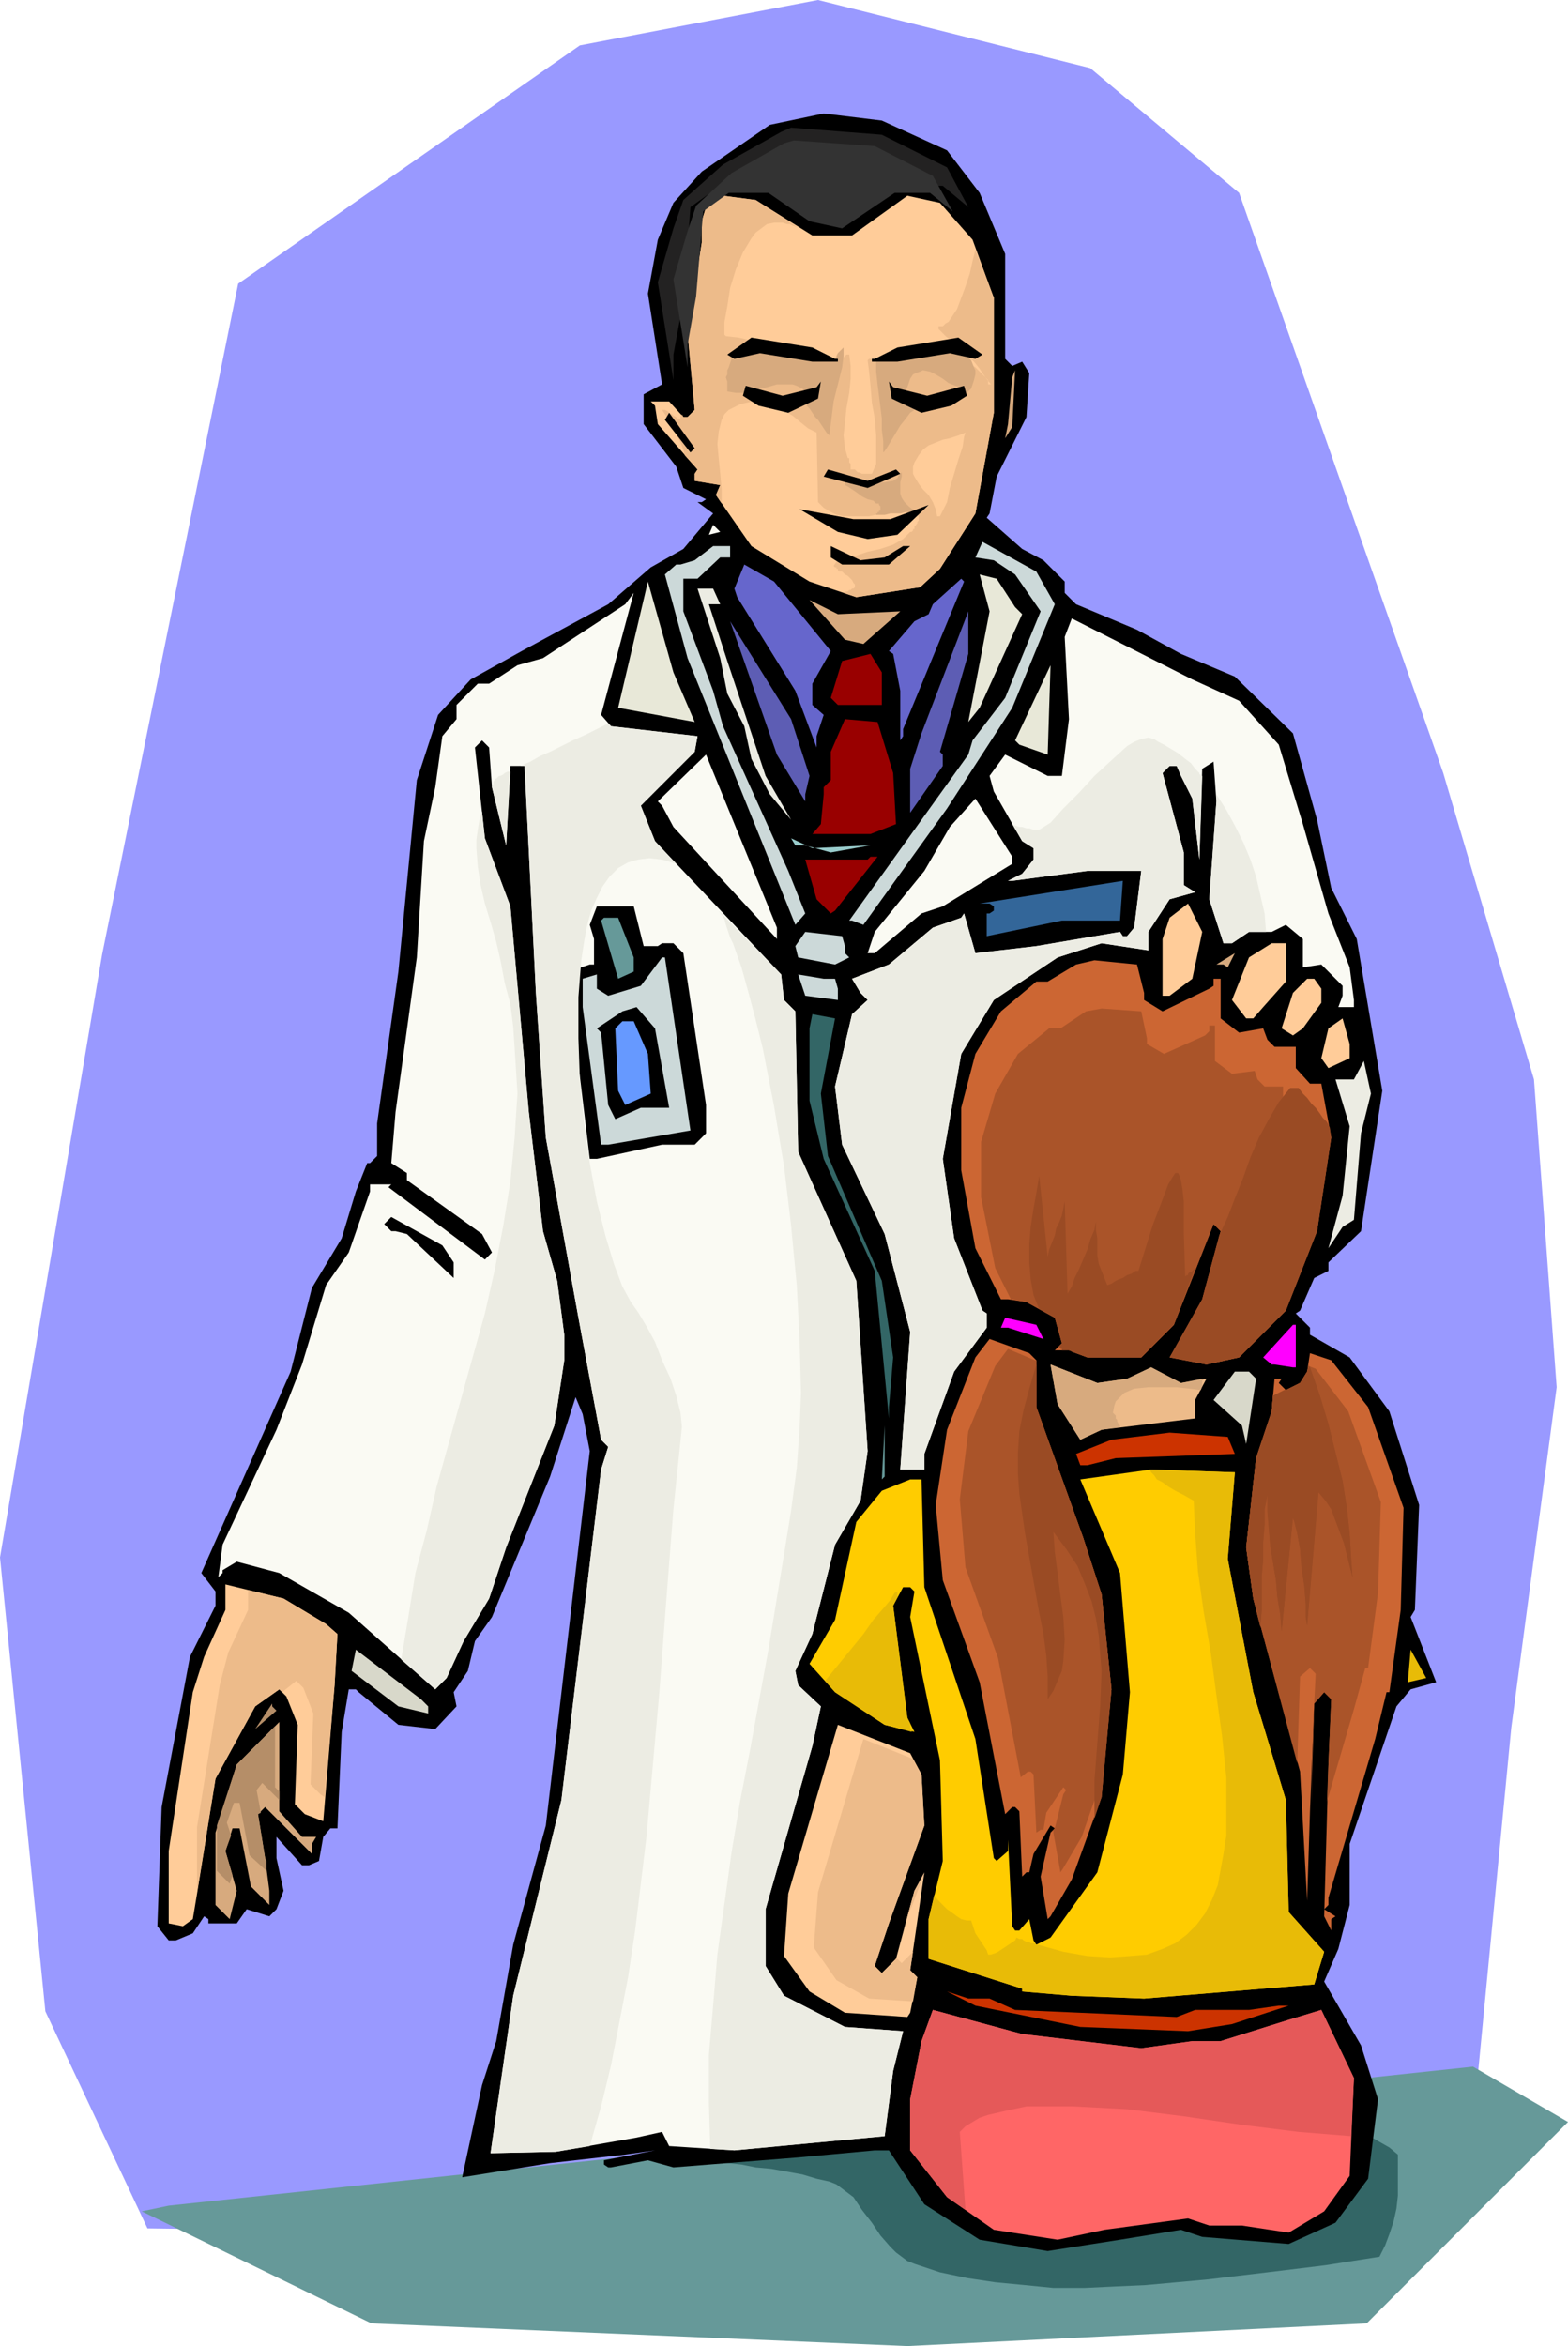 <svg xmlns="http://www.w3.org/2000/svg" width="3.684in" height="5.51in" fill-rule="evenodd" stroke-linecap="round" preserveAspectRatio="none" viewBox="0 0 1106 1654"><style>.pen1{stroke:none}.brush2{fill:#699}.brush3{fill:#366}.brush4{fill:#000}.brush6{fill:#fc9}.brush7{fill:#edbb8a}.brush8{fill:#d7aa7e}.brush9{fill:#fafaf3}.brush10{fill:#ccd9d9}.brush11{fill:#66c}.brush12{fill:#e8e8d8}.brush13{fill:#ecece3}.brush14{fill:#5d5db4}.brush15{fill:#900}.brush18{fill:#c63}.brush21{fill:#d8d8ca}.brush22{fill:#c30}.brush24{fill:#e8bb07}.brush25{fill:#b58e68}.brush29{fill:#9a4b24}</style><path d="M577 0 409 32 168 200 72 673 0 1098l32 320 72 153 601 8 273-48 64-64 24-249 32-240-16-217-64-216-144-409-105-88L577 0z" class="pen1" style="fill:#99f"/><path d="m119 1555 920-98 67 39-142 142-324 16-378-16-162-79 19-4z" class="pen1 brush2"/><path d="m504 1524 21-5 21-4 22-2 22-1h45l45 2 44 2 45 2 22-1 22-1 22-2 21-4 15-3 17-3 18-2 18-2 8 1h9l9 1 8 2 8 2 7 4 7 4 6 5v29l-1 9-2 9-3 9-3 8-4 8-38 6-41 5-42 5-44 4-22 1-21 1h-22l-20-2-21-2-20-3-19-4-18-6-5-2-4-3-4-3-4-4-7-8-6-9-7-9-6-9-4-3-4-3-4-3-5-2-9-2-10-3-11-2-11-2-11-1-10-2-10-1-9-1z" class="pen1 brush3"/><path d="m668 106 23 30 18 43v74l5 5 7-3 5 8-2 31-21 42-5 26-2 3 25 22 15 8 15 15v8l8 8 43 18 31 17 38 16 41 40 17 61 10 48 18 36 18 107-15 99-23 22v6l-10 5-10 23-3 2 10 10v5l28 16 28 38 21 66-3 74-3 5 18 46-18 5-10 12-33 97v43l-8 31-10 23 26 45 12 38-7 56-23 31-33 15-61-5-15-5-43 7-51 8-48-8-39-25-25-38h-10l-54 5-88 7-18-5-26 5h-2l-3-2v-3l36-7-21 3-53 6-62 10 14-65 10-31 12-68 23-84 31-264-5-26-5-12-18 56-41 99-12 17-5 21-10 15 2 10-15 16-26-3-28-23-2-2h-5l-5 30-3 68h-5l-5 6-3 17-7 3h-5l-18-20v15l5 23-5 13-5 5-16-5-7 10h-20v-3l-3-2-8 12-12 5h-5l-8-10 3-84 20-106 18-36v-10l-10-13 63-142 15-59 21-35 10-33 8-20h2l5-5v-23l15-107 13-135 15-46 23-25 36-20 61-33 30-26 23-13 21-25-11-8h3l3-2-16-8-5-15-23-30v-21l13-7-10-64 7-38 11-26 20-22 48-33 38-8 41 5 46 21z" class="pen1 brush4"/><path d="m668 118 15 28-18-15h-28l-41 28-25-5-33-23h-30l-21 15-5 66-7 38v18l-11-69 11-38 7-20 28-25 41-23 7-3 64 5 46 23z" class="pen1" style="fill:#232222"/><path d="M573 166h28l39-28 23 5 23 26 15 41v81l-13 71-25 39-14 13-45 7-33-11-41-25-25-36 3-7-18-3v-5l2-3-28-32-2-13-3-3h13l10 11h3l5-5-5-54 10-64v-15l3-10 12-8 23 3 40 25z" class="pen1 brush6"/><path d="m483 321-1-4-2-5-2-4-2-4-2-4-2-4-3-4-2-3h2l2 1 1 1 2 1 1 1 2 1 1 1h2v-2h1v-1l1 2h3l5-5-5-54 10-64v-15l3-10 12-8 23 3 31 20-2-1-3-1-2-1h-2l-3-1h-6l-5 1-4 3-4 3-3 4-6 10-5 12-4 13-2 13-2 11v9l1 1 9 1 9 2 10 2 11 3 10 4 11 2 10 2 9 1 1-1h1l1-1h1l1-1 1-1h2l1 8v9l-1 10-2 11-1 10-1 9 1 9 2 7h1v3l1 1v4h3l1 1 1 1h1l2 1h7l3-7v-20l-1-12-2-11-1-12-1-10-1-8 1-1h10l13-3 11-2 9-1h8l8 2 7 4 9 6 9 9v3h2l-4-5-4-6-4-5-5-4-5-5-5-5-5-4-5-5v-2h3l2-2 2-1 2-3 4-6 3-8 3-8 3-9 2-9 2-8 13 34v81l-13 71-25 39-14 13-45 7-9-3 1-1h2l1-1h1l1-1h1l1-1v-2l-1-1-1-2-2-2-1-1-2-1-1-1-1-1h-2l-1-1v-1h-1v-1h-1l-1-1 2-3 5-2 8-2 9-3 9-2 9-3 7-4 5-5h1l1-1v-1h1v-2h1v-1l1-1v-1l1-1v-3l-4-2-5-1h-8l-9 1-9 2h-18l-5-1-4-2-5-3-4-4-1-49-6-3-5-4-6-5-7-4-6-3-7-2-4-1h-4l-5 1-4 1-4 2-4 2-3 3-2 4-2 8-1 9 1 11 1 10 1 11v10l-4-6 3-7-18-3v-5l2-3-9-10z" class="pen1 brush7"/><path d="M526 250h-2l-2 1h-1l-1 1h-2l-1 1h-1l-1 3-1 3-1 2v3l-1 2 1 3v7l6 1h7l7-2 8-2 7-2h11l3 1 4 2 3 3v9l2 2 2 3 2 3 2 2 2 3 2 3 2 3 2 2 1-8 1-8 1-8 2-8 2-8 2-8 1-8v-7 1l-1 1-1 1-1 1-1 1-1 2v1l-1 1-7-1-8-2-9-2-9-2-8-2h-9l-3 1-4 1-3 2-3 2zm92 4v8l1 9 1 8 1 8 1 8v8l1 8v8l1-1 2-3 3-5 3-5 3-5 4-5 3-4 3-2-2-2-2-3-1-3v-3l-1-3 1-2 1-3 1-3 2-3 2-1 3-1 2-1 5 1 4 2 5 3 4 3 5 2 3 1v1l1 1v3l3-1 2-1 2-2 1-3 1-3 1-4v-3l-1-2-2-5-4-4-3-3-4-1-4-1-4-1-5 1-5 1-9 2-10 3-10 2-9 1zm-23 83v2l1 1v2l2 1 3 2 3 2 4 3 4 2 4 1 2 2h2v1l1 1v3h-1v1h-1v1h-1v1h-1 7l4-1h7l4-1h7l-5-4-3-3-2-3-1-3v-8l1-4v-6 3l-2 2-1 2-3 2-6 1h-8l-7-1-7-1-5-1h-2zm114-28 2-10 3-33 2-5-2 40-5 8z" class="pen1 brush8"/><path d="M589 253h2v2h-18l-37-6-18 4-5-3 17-12 43 7 16 8zm-13 20 3-4-2 12-21 10-21-5-11-7 2-7 26 7 24-6zm41-20h-2v2h18l37-6 18 4 5-3-17-12-43 7-16 8zm13 20-3-4 2 12 21 10 21-5 11-7-2-7-26 7-24-6zm-143 46-18-23 3-5 18 25-3 3zm145 12 3 3-23 10-31-8 3-5 28 8 20-8zm-20 49-21-5-27-16 38 7h26l27-10-22 21-21 3z" class="pen1 brush4"/><path d="m500 377 3-7 5 5-8 2z" class="pen1 brush9"/><path d="m744 426-30 73-46 71-59 82-8-3h-2l84-117 3-10 23-30 25-61-18-26-15-10-13-2 5-11 38 21 13 23zm-229-33h-7l-16 15h-10v23l21 56 7 25 46 102 12 30-7 8-76-188-16-59 8-7h3l10-3 13-10h12v8z" class="pen1 brush10"/><path d="m624 393 13-8h5l-15 13h-33l-8-5v-8l21 10 17-2z" class="pen1 brush4"/><path d="m586 459-13 23v15l8 7-5 15v8l-15-40-41-66-2-6 7-17 21 12 40 49z" class="pen1 brush11"/><path d="m716 428 5 5-30 66-8 10 15-78-7-26 12 3 13 20z" class="pen1 brush12"/><path d="M637 514v5l-2 3v-35l-5-26-3-2 18-21 10-5 3-7 20-18 2 2-43 104z" class="pen1 brush11"/><path d="m490 509-54-10 21-89 18 64 15 35z" class="pen1 brush12"/><path d="M508 426h-8l13 40 27 81 18 31-15-18-13-25-5-23-12-23-5-25-16-49h11l5 11z" class="pen1 brush13"/><path d="m431 512 61 7-2 11-38 38 10 25 89 94 2 18 8 8 2 99 41 91 8 120-5 35-18 31-16 63-12 26 2 10 16 15-6 28-33 115v40l13 21 43 22 41 3-7 28-6 46-106 10-46-3-5-10-18 4-57 10-46 1 16-111 34-138 28-233 5-16-5-5-16-86-23-127-7-102-8-160h-10l-3 56-10-41-2-28-5-5-5 5 7 64 18 48 13 145 10 84 10 35 5 38v18l-7 46-34 86-12 36-18 30-12 26-8 8-61-54-49-28-30-8-10 6v2l-3 3 3-23 38-81 18-46 17-56 16-23 15-43v-5h15l-2 2 68 51 5-5-7-13-53-38v-5l-11-7 3-36 15-109 5-82 8-38 5-36 10-12v-10l15-15h8l20-13 18-5 58-38 6-8-23 86 7 8z" class="pen1 brush9"/><path d="m635 431-26 23-13-3-25-28 20 10 44-2z" class="pen1 brush8"/><path d="m663 530 2 2v8l-23 33v-31l8-25 33-86v30l-20 69z" class="pen1 brush14"/><path d="m874 494 28 31 17 56 18 63 15 38 3 23v5h-11l3-8v-7l-15-15-13 2v-20l-12-10-10 5h-16l-12 8h-6l-10-31 5-69-2-28-8 5-2 64-5-43-8-16-3-7h-5l-5 5 15 56v23l8 5-18 5-15 23v13l-33-5-31 10-45 30-23 38-13 74 8 56 20 51 3 2v10l-23 31-21 58v11h-17l7-97-18-69-30-63-5-41 12-51 11-10-5-5-6-10 26-10 31-26 20-7 2-3 8 28 43-5 59-10 2 3h3l5-6 5-40h-38l-53 7h-3l10-5 8-10v-8l-8-5-20-35-3-11 11-15 30 15h10l5-40-3-58 5-13 85 43 33 15z" class="pen1 brush9"/><path d="m571 547-3 13v5l-20-33-33-94 43 69 13 40z" class="pen1 brush14"/><path d="M622 497h-31l-5-5 8-26 20-5 8 13v23z" class="pen1 brush15"/><path d="m719 525-3-3 25-53-2 63-20-7z" class="pen1 brush12"/><path d="m630 545 2 36-18 7h-41l6-7 2-21v-5l5-5v-20l10-23 23 2 11 36z" class="pen1 brush15"/><path d="m548 662-73-79-8-15-3-3 34-33 50 122v8zm166-53-49 30-15 5-33 28h-5l5-15 35-43 18-31 18-20 26 41v5z" class="pen1 brush9"/><path d="m614 596-28 5-18-5h-7l-3-5 15 7 41-2z" class="pen1" style="fill:#9cc"/><path d="m589 642-3 2-10-10-8-28h44l2-2h5l-30 38z" class="pen1 brush15"/><path d="m749 649-53 11v-16h2l3-2v-3l-3-2h-7l101-16-2 28h-41z" class="pen1" style="fill:#369"/><path d="m841 690-16 12h-5v-40l5-15 13-10 10 20-7 33z" class="pen1 brush6"/><path d="M454 667h10l3-2h8l7 7 16 107v20l-8 8h-23l-46 10h-5l-15-125v-7l15-5h3v-18l-3-10 5-13h26l7 28z" class="pen1 brush4"/><path d="M447 675v10l-11 5-12-41 2-2h10l11 28z" class="pen1 brush2"/><path d="M596 667v5l3 3-10 5-26-5-2-8 7-10 26 3 2 7z" class="pen1 brush10"/><path d="m907 692-16 18-7 8h-5l-10-13 12-30 16-10h10v27z" class="pen1 brush6"/><path d="M863 680h-5l13-8-5 10-3-2z" class="pen1 brush8"/><path d="m487 797-58 10h-5l-13-97v-20l10-3v10l8 5 23-7 15-20h2l18 122z" class="pen1 brush10"/><path d="M807 700v5l13 8 33-16 3-2v-5h5v28l13 10 17-3 3 8 5 5h15v15l10 11h8l7 38-10 66-22 56-33 33-23 5-26-5 23-41 13-48-5-5-28 71-23 23h-38l-13-5h-10l5-5-5-18-20-11-13-2h-5l-18-36-10-55v-44l10-38 18-30 25-21h8l20-12 13-3 30 3 5 20z" class="pen1 brush18"/><path d="m589 690 2 7v8l-23-3-5-15 18 3h8z" class="pen1 brush10"/><path d="M932 697v10l-13 18-7 5-8-5 8-25 10-10h5l5 7z" class="pen1 brush6"/><path d="M472 781h-20l-18 8-5-10-5-51-3-3 18-12 10-3 13 15 10 56z" class="pen1 brush4"/><path d="m579 771 5 44 38 88 8 54-3 35v8l-10-104-36-79-10-41v-51l2-10 16 3-10 53z" class="pen1 brush3"/><path d="m952 746-15 7-5-7 5-21 10-7 5 18v10z" class="pen1 brush6"/><path d="m457 743 2 28-18 8-5-10-2-44 5-5h8l10 23z" class="pen1" style="fill:#69f"/><path d="m960 799-5 61-8 5-10 15 10-37 5-49-10-33h13l7-13 5 23-7 28z" class="pen1 brush13"/><path d="m861 809-10 39 7-62-10-25 13 13v35zm-541 81v11l-33-31-8-2h-3l-5-5 5-5 36 20 8 12z" class="pen1 brush4"/><path d="m736 944-25-8h-5l3-7 22 5 5 10zm176 20-13-2h-2l-6-5 21-23h2v30h-2z" class="pen1" style="fill:#f0f"/><path d="M731 959v33l33 92 13 40 7 67-7 76-21 58-15 26-2 2-5-30 7-31 3-3-3-2-12 20-3 13h-2l-3 3-2-46-3-3h-2l-5 5-18-93-26-72-5-53 8-53 20-51 10-13 28 10 5 5zm234 33 25 71-2 72-8 58h-2l-8 33-33 112v5l-3 3 8 5-3 2v8l-5-10 3-107 2-46-5-5-7 8-3 76-2 63-5-91-33-122-5-36 7-63 11-33 2-23h5l-2 3 5 5 10-5 5-8 2-13 15 5 26 33z" class="pen1 brush18"/><path d="m729 1094 7 15-2 3-15-28-13-94 10-28-5 33 18 99z" class="pen1 brush4"/><path d="m795 972 17-8 21 11 18-3-8 15v13l-66 8-15 7-16-25-5-28 33 13 21-3z" class="pen1 brush7"/><path d="m886 972-7 46-3-13-20-18 15-20h10l5 5z" class="pen1 brush21"/><path d="M764 1119v5l-28-43-17-84 5-10 17 86 23 46z" class="pen1 brush4"/><path d="m622 1043 2-38v36l-2 2z" class="pen1 brush2"/><path d="m871 1025-84 3-20 5h-5l-3-8 25-10 41-5 41 3 5 12z" class="pen1 brush22"/><path d="m866 1099 18 94 23 76 2 79 25 28-7 23-120 10-51-2-35-3v-2l-66-21v-28l10-41-2-71-21-101 3-18-3-3h-5l-7 13 10 79 5 10-21-5-35-23-18-20 18-31 15-69 18-22 20-8h8l2 76 36 107 13 84 2 2 8-7v-8l3 61 2 3h3l7-8 3 15 2 3 10-5 33-46 18-69 5-58-7-84-28-66 50-7 59 2-5 61z" class="pen1" style="fill:#fc0"/><path d="m230 1145 8 7-2 36-8 96-13-5-7-7 2-56-8-20-5-5-17 12-28 51-13 81-3 18-7 5-10-2v-51l17-112 8-25 15-33v-18l41 10 30 18z" class="pen1 brush6"/><path d="M302 1203v5l-21-5-33-25 3-15 46 35 5 5z" class="pen1 brush21"/><path d="m993 1186 2-23 11 20-13 3z" class="pen1 brush24"/><path d="m195 1206-15 13 12-18v2l3 3z" class="pen1 brush25"/><path d="m197 1277 16 18h10l-3 5v7l-33-33-5 5 5 31 3 23v10l-13-13-8-41h-5l-5 16 8 28-5 20-10-10v-51l15-48 30-30v63z" class="pen1 brush8"/><path d="m650 1251 2 36-25 69-10 30 5 5 10-10 13-48 7-13-10 69 5 5-5 25-2 3-44-3-25-15-18-25 3-44 35-119 51 20 8 15z" class="pen1 brush6"/><path d="m698 1409 18 8 46 2 68 3 13-5h38l21-3h7l-40 13-31 5-76-3-74-15-20-10 15 5h15z" class="pen1 brush22"/><path d="m805 1444 36-5h20l48-15 23-7 23 48-3 69-18 25-25 15-33-5h-23l-15-5-59 8-33 7-45-7-33-23-26-33v-36l8-41 8-22 63 17 84 10z" class="pen1" style="fill:#f66"/><path d="m340 572-2 7-1 6-1 7v6l1 13 2 13 3 13 4 13 4 14 3 13 3 16 4 15 2 16 1 15 1 16 1 16-1 15-1 16-3 31-5 31-6 31-7 31-17 61-17 61-7 31-8 30-5 31-5 30 24 21 8-8 12-26 18-30 12-36 34-86 7-46v-18l-5-38-10-35-10-84-13-145-18-48-2-19zm76 941 8-28 7-29 6-31 6-31 5-33 4-33 4-33 3-34 6-67 5-66 5-64 6-58-1-10-3-12-4-12-6-13-5-13-6-11-6-10-5-7-6-11-6-16-6-20-6-24-5-27-4-29-3-30-1-29v-29l2-26 2-13 2-11 3-11 4-9 4-8 5-7 6-6 7-4 7-2 8-1 9 1 10 3-15-16-10-25 38-38 2-11-61-7-2-2-8 4-8 4-9 4-8 4-8 4-7 3-7 4-7 3h3l8 160 7 102 23 127 16 86 5 5-5 16-28 233-34 138-16 111 46-1 24-4zm91-871 2 3 2 3 1 4 1 3 1 3 1 3 1 2 1 2 6 17 5 18 5 19 5 20 8 41 7 42 5 42 4 42 2 39 1 37-1 25-2 28-4 30-5 31-11 67-13 71-7 36-6 36-5 36-5 36-3 36-3 35v33l1 33 17 1 106-10 6-46 7-28-41-3-43-22-13-21v-40l33-115 6-28-16-15-2-10 12-26 16-63 18-31 5-35-8-120-41-91-2-99-8-8-2-18-44-45zm-147-98h-2l-2 1-1 1-2 1h-1l-1 1-1 1h-1v1l-1 1v2h-1v2l10 41 3-52zm533 113-1-13-3-13-3-13-4-12-5-12-6-12-6-11-7-11v5l-5 69 10 31h6l12-8h12zm-45-109v-1h-1v-1h-1v-1l-3-3-3-4-4-3-5-4-5-3-5-3-4-2-3-2-4-1-5 1-5 2-5 3-11 10-12 11-11 12-11 11-9 10-8 5h-4l-3-1h-2l-3-1h-2l-3-1-2-1 7 12 8 5v8l-8 10-10 5h3l53-7h38l-5 40-5 6h-3l-2-3-59 10-43 5-8-28-2 3-20 7-31 26-26 10 6 10 5 5-11 10-12 51 5 41 30 63 18 69-7 97h17v-11l21-58 23-31v-10l-3-2-20-51-8-56 13-74 23-38 45-30 31-10 33 5v-13l15-23 18-5-8-5v-23l-15-56 5-5h5l3 7 8 16 5 43 2-58z" class="pen1 brush13"/><path d="m681 305-5 2-6 2-5 1-5 2-5 2-4 3-3 4-3 5-1 3v5l1 2 3 5 3 4 4 4 3 5 2 5 1 5h2l2-4 3-6 2-10 3-10 3-10 3-9 1-7 1-3z" class="pen1 brush6"/><path d="m658 124 14 25-16-13h-25l-37 25-23-5-29-20h-28l-18 13-5 60-6 34v16l-10-62 10-34 6-18 25-23 37-21 7-2 57 4 41 21z" class="pen1" style="fill:#333"/><path d="m229 1267-3-2-7-7 2-50-7-18-5-5-10 8-2-2-17 12-28 51-13 80v-46l16-100 6-23 14-30v-14l25 6 30 18 8 7-2 36-7 79z" class="pen1 brush7"/><path d="m194 1260 3 3v6l-12-12-4 5 3 16-2 1 5 31 1 2v7l-12-11-7-37h-4l-5 14 3 9-4 11 5 17-2 6-9-9v-32l14-43 27-27v43z" class="pen1 brush25"/><path d="m652 1321-12 31-3 10 8-29 7-12zm-20 59 4 4 8-8-2 13 5 5-3 17-31-2-23-13-16-23 3-39 32-108 35 14 6 11 2 36-25 69-10 30 5 5 10-10v-1z" class="pen1 brush7"/><path d="M790 1006v-1l-1-1-1-2v-1l-1-1v-2l-1-1-1-1 1-5 1-3 3-3 3-3 7-3 10-1h20l9 1 8 1 1-3v-5l-15 3-21-11-17 8-21 3-33-13 5 28 16 25 15-7 13-2z" class="pen1 brush8"/><path d="M809 732v4l12 7 29-13 3-3v-4h4v25l12 9 16-2 2 6 5 5h13v14l10 9h6l7 34-9 60-20 48-25 26-23 5-23-5 18-31 11-43 4-15-5-5-28 71-23 23h-38l-11-4-4-15-6-4-2-5-20-11-11-2-11-22-10-50v-39l10-34 16-28 22-18h8l18-12 11-2 28 2 4 19zm-31 520-15 43-13 22-2 3-5-28v-2l1-1 6-24 2-3-2-2-12 18-2 12h-2l-3 2-2-41-2-2h-2l-5 4-16-84-23-64-4-48 6-48 19-46 9-12 19 8h1v33l33 92 13 40 7 67-6 61zm173-257 23 64-2 64-7 53h-2l-8 29-19 65 1-26 2-46-5-5-7 8-2 72 1-52 2-41-4-4-7 6-2 61-31-116-5-36 7-63 11-33 1-12v1l8-4h1l10-5 5-8 1-4 5 2 23 30z" class="pen1" style="fill:#aa5429"/><path d="m731 962-5 17-4 15-3 15-1 15v15l1 14 2 14 2 14 5 28 5 28 3 15 2 15 1 15v16l4-6 3-7 3-7 1-7 1-15-1-16-2-15-2-16-2-15-1-14 9 12 8 12 5 12 5 13 3 12 2 12 1 13 1 12-1 25-2 26-2 26v27l5-15 7-76-7-67-13-40-33-92v-30zm158 185 1-12v-24l1-12v-12l1-12v-11l2-10v12l1 12 1 12 2 12 2 12 1 12 2 12 1 12 8-80 1 3 2 8 2 11 1 13 2 13 1 13v9l1 6 8-94 5 6 4 6 3 8 3 8 3 8 2 8 2 8 2 8-1-14-1-17-2-18-3-19-5-20-5-20-6-20-7-20-1-1-1 4-5 8-10 5h-1l-8 4v-1l-1 12-11 33-7 63 5 36 5 20zM733 923l-4-10-2-11-1-12v-13l1-12 2-13 2-11 2-12 6 57 1-5 2-5 2-5 1-5 2-4 2-5 1-5 1-5 2 65 3-5 2-6 3-6 3-7 3-7 2-7 3-7 1-6v6l1 6v12l1 6 2 5 2 5 2 5 3-1 3-2 2-1 3-1 3-2 3-1 3-2h2l10-32 8-21 3-8 3-5 2-3h2l1 2 1 3 1 6 1 9v22l1 31 1-1h1v-1l1-1h1l1-1 1-1 1-1-15 40-23 23h-38l-13-5h-5v-1h-1v-1h-1v-1l2-2-5-18-11-6zm127-52 6-13 5-13 6-15 5-14 6-14 7-13 7-12 8-10h6l3 4 3 3 3 4 3 3 3 4 2 3 3 3 2 4 1 7-10 66-22 56-33 33-23 5-26-5 23-41 12-45z" class="pen1 brush29"/><path d="m889 1147 1-12v-24l1-12v-12l1-12v-11l2-10v12l1 12 1 12 2 12 2 12 1 12 2 12 1 12 8-80 1 3 2 8 2 11 1 13 2 13 1 13v9l1 6 8-94 5 6 4 6 3 8 3 8 3 8 2 8 2 8 2 8-1-14-1-17-2-18-3-19-5-20-5-20-6-20-7-20-1-1-1 4-5 8-10 5h-1l-8 4v-1l-1 12-11 33-7 63 5 36 5 20z" class="pen1 brush29"/><path d="m681 1558-4-55 4-4 5-3 5-3 6-2 13-3 14-3h33l19 1 19 1 40 5 41 6 40 5 37 3 2-41-23-48-23 7-48 15h-20l-36 5-84-10-63-17-8 22-8 41v36l26 33 13 9z" class="pen1" style="fill:#e55959"/><path d="m582 1185 9-11 9-11 9-11 7-10 7-8 5-6 3-5 2-1v4l-3 6 10 79 2 4v4l1 1v1l-19-5-35-23-7-8zm77 151 3 4 3 3 3 3 3 2 4 3 3 2 4 1h3l1 3 1 3 1 3 2 3 2 3 2 3 2 3 1 3h2l3-1 2-1 3-2 3-2 3-2 3-2 1-2 2 1h2l1 1 2 1h2l1 1h3l1 1h1l18 5 17 3 16 1 14-1 12-1 11-4 9-4 8-6 7-7 6-8 5-10 4-10 2-11 2-11 2-13v-41l-3-29-4-29-4-30-5-29-4-28-2-27-1-23-7-4-6-3-5-3-4-3-4-2-2-3-2-2-1-2h1l59 2-5 61 18 94 23 76 2 79 25 28-7 23-120 10-51-2-35-3v-2l-66-21v-28l4-17z" class="pen1 brush24"/></svg>
